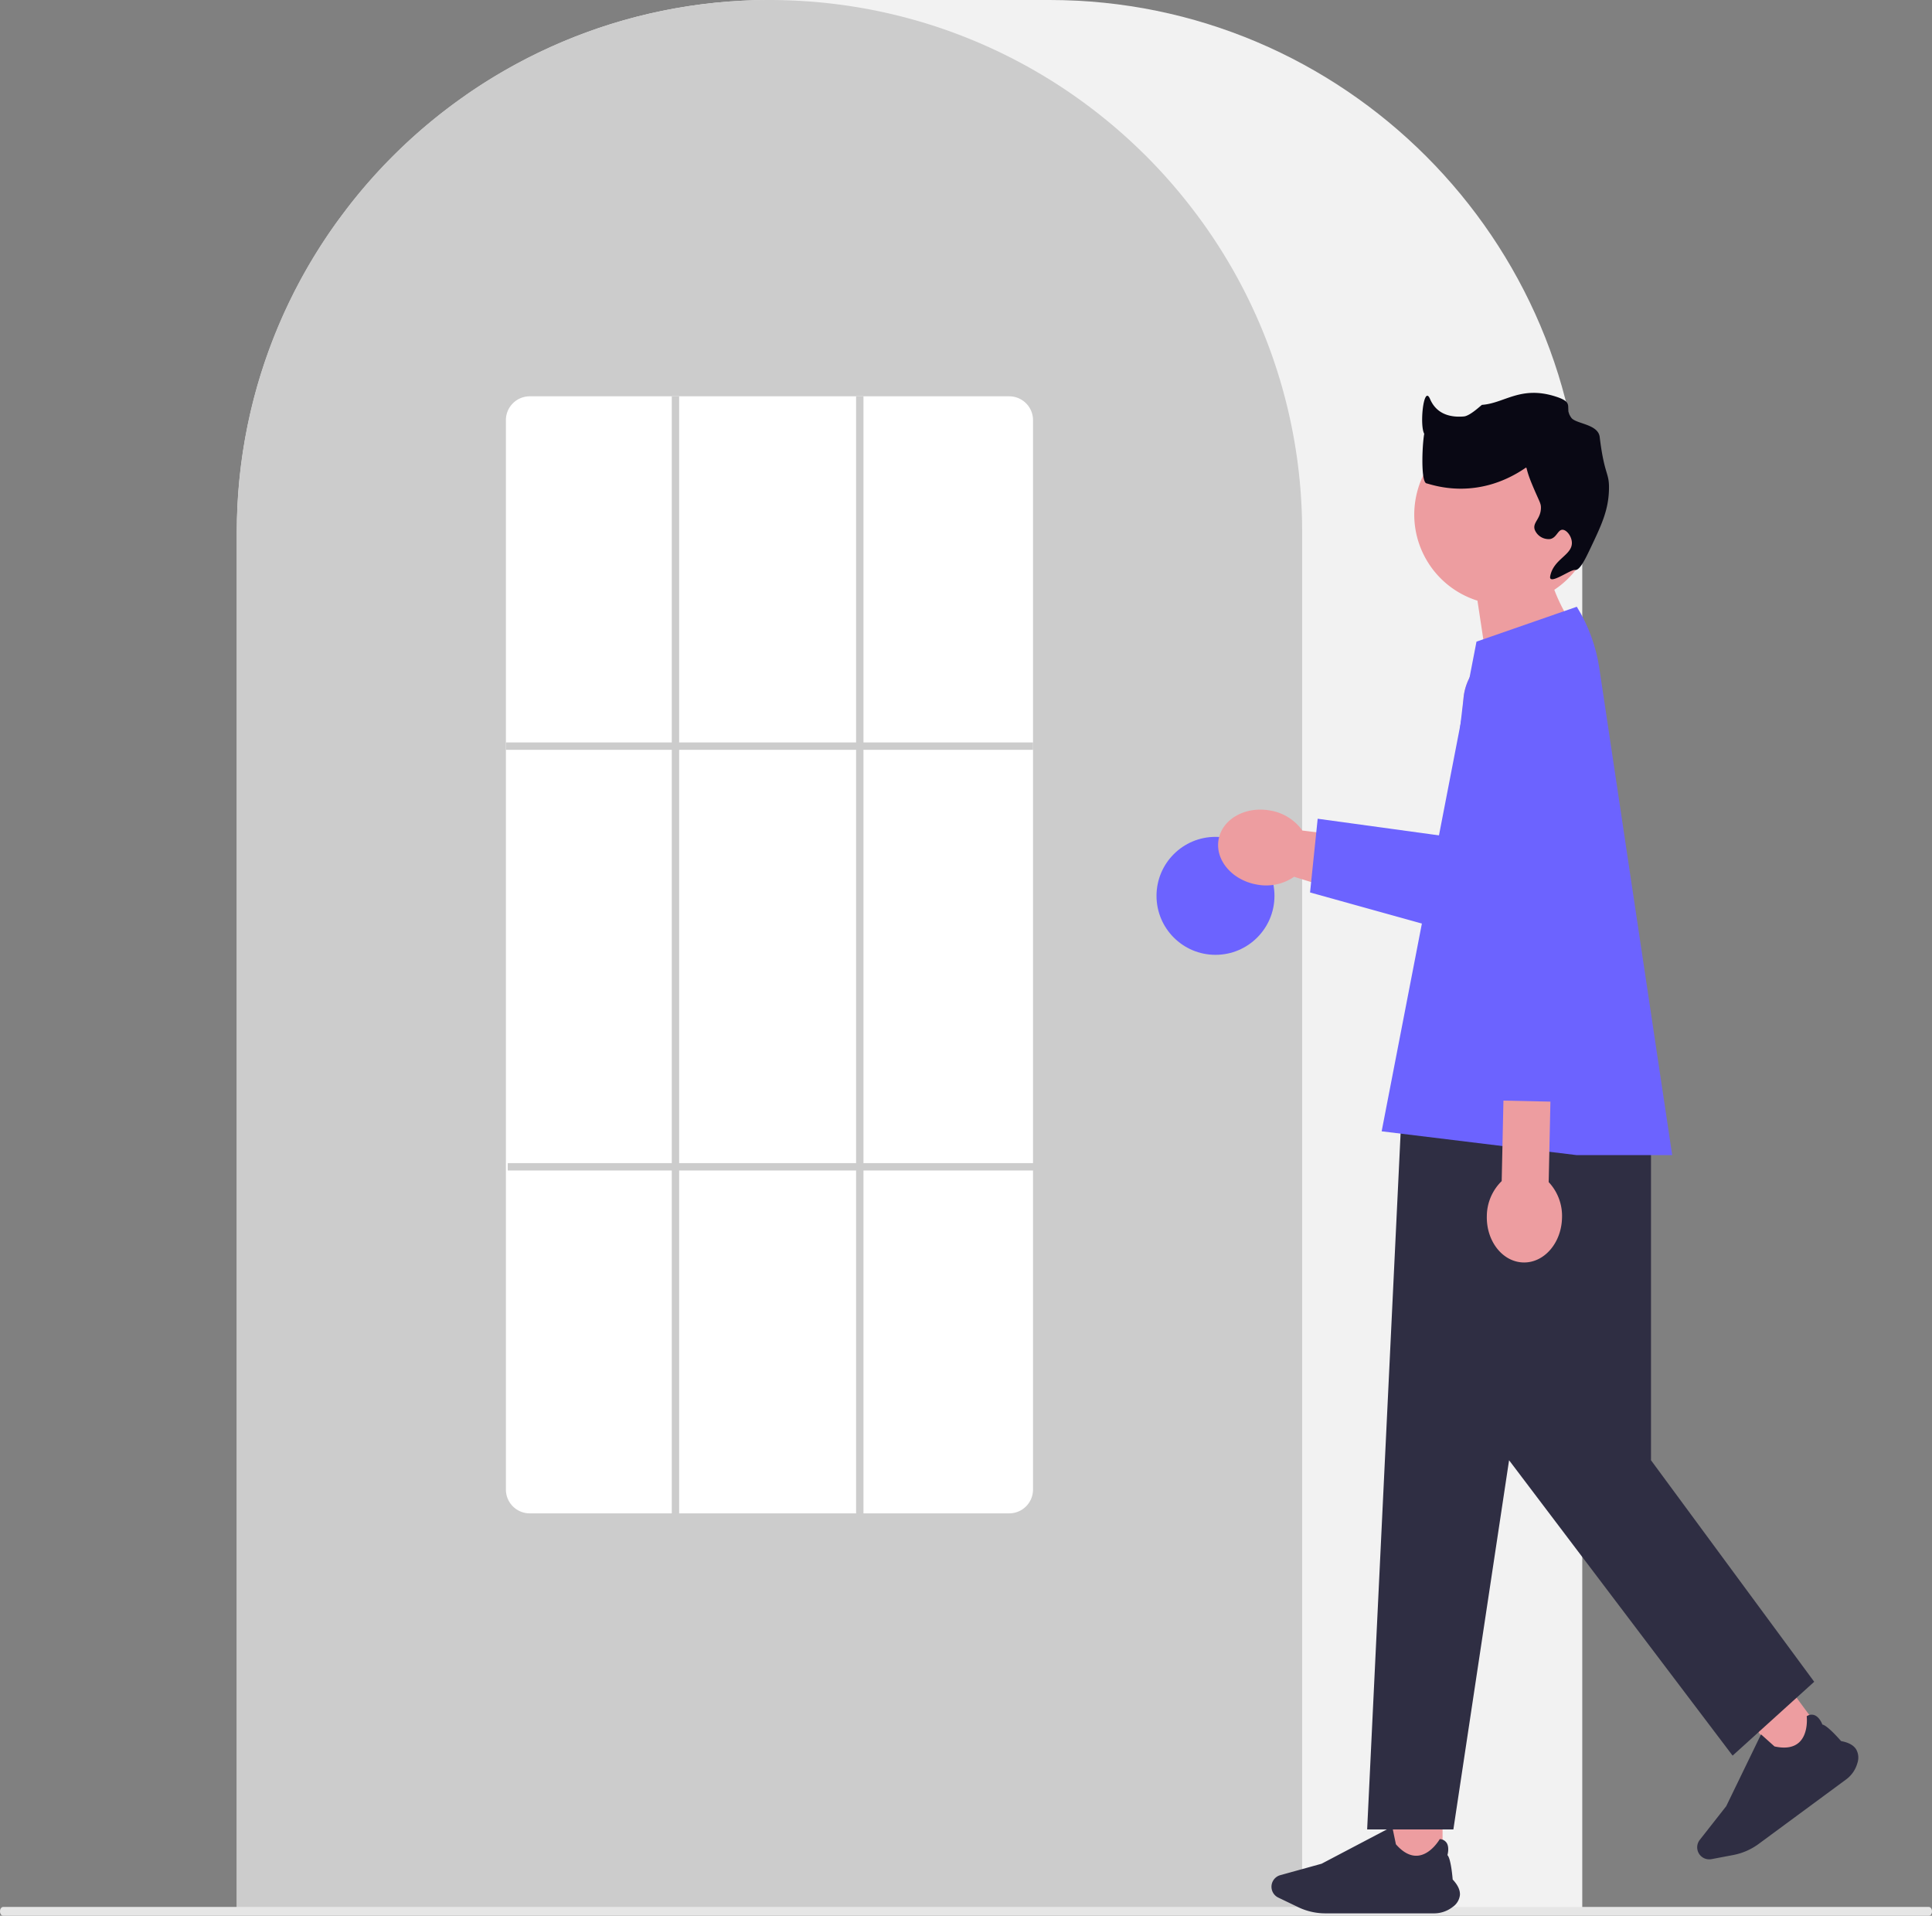 <?xml version="1.0" encoding="UTF-8"?> <svg xmlns="http://www.w3.org/2000/svg" xmlns:v="https://vecta.io/nano" width="800.012" height="793.179"><rect width="100%" height="100%" fill="#808080" stroke="none"/><path d="M655.193 792.196H98.061V220.563C98.061 98.944 197.005 0 318.624 0H434.63c121.619 0 220.563 98.944 220.563 220.563z" fill="#f2f2f2"></path><path d="M539.188 792.196H98.061V220.563c-.122-46.602 14.635-92.026 42.122-129.658l3.066-4.092a220.51 220.51 0 0 1 46.943-45.564l3.044-2.173c14.916-10.322 31.052-18.761 48.039-25.123l3.063-1.133a219.83 219.83 0 0 1 47.484-11.2c1-.137 2.035-.244 3.065-.352 15.781-1.687 31.698-1.687 47.479 0l3.074.353a219.79 219.79 0 0 1 47.471 11.2l3.066 1.134a219.5 219.5 0 0 1 47.484 24.751l3.062 2.144a222.83 222.83 0 0 1 28.06 23.757c6.963 6.961 13.452 14.381 19.423 22.21a203.99 203.99 0 0 1 3.061 4.086 218.86 218.86 0 0 1 42.124 129.66z" fill="#ccc"></path><circle cx="503.317" cy="370.914" r="24.422" fill="#6c63ff"></circle><path d="M798.726 793.179H1.287c-.71 0-1.286-.814-1.286-1.817s.576-1.818 1.286-1.818h797.439c.71 0 1.286.814 1.286 1.818s-.575 1.817-1.286 1.817z" fill="#e6e6e6"></path><path d="M417.839 626.583h-198.43a9.87 9.87 0 0 1-9.922-9.792V173.879a9.87 9.87 0 0 1 9.921-9.792h198.431a9.87 9.87 0 0 1 9.921 9.792v442.912a9.87 9.87 0 0 1-9.922 9.792z" fill="#fff"></path><g fill="#ccc"><path d="M209.487 307.399h218.274v3.053H209.487zm.763 174.179h218.274v3.053H210.25z"></path><path d="M278.175 164.088h3.053v464.023h-3.053zm76.319 0h3.053v464.023h-3.053z"></path></g><path d="M651.802 291.1a23 23 0 0 1-.621 5.294l-17.588 74.846a19.76 19.76 0 0 1-23.787 14.714l-70.488-21.872-3.442-1.063a20.41 20.41 0 0 1-15.462 3.21c-10.231-1.81-17.314-10.136-15.82-18.609s11-13.862 21.23-12.062a20.45 20.45 0 0 1 13.441 8.294l.052.01.179.032 61.352 7.589 5.157-62.226a22.94 22.94 0 0 1 45.8 1.842z" fill="#ed9da0"></path><path d="M651.803 291.1a23 23 0 0 1-.621 5.294l-14.431 78a19.76 19.76 0 0 1-23.787 14.714l-70.488-19.6 3.158-30.523h0l53.679 7.368 6.694-57.1a22.94 22.94 0 0 1 45.8 1.842z" fill="#6c63ff"></path><path fill="#ed9da0" d="M726.325 714.676l17.025-12.552 12.552 17.025-17.025 12.552z"></path><path d="M764.411 736.78l-36.191 26.681a25.93 25.93 0 0 1-10.5 4.579l-9.036 1.712a4.98 4.98 0 0 1-4.842-7.965l10.957-13.956 14.423-29.737.083.076 5.488 4.912c4.454.986 7.875.432 10.167-1.646 4-3.624 3.193-10.733 3.184-10.8l-.007-.055.047-.028a3.56 3.56 0 0 1 3.119-.427c2.082.76 3.168 3.492 3.324 3.911 2.032.285 7.318 6.345 7.743 6.836 3.041.551 5.135 1.693 6.223 3.393.978 1.714 1.178 3.765.548 5.635-.746 2.765-2.415 5.193-4.73 6.879z" fill="#2f2e43"></path><path fill="#ed9da0" d="M576.195 751.804h21.152v21.152h-21.152z"></path><g fill="#2f2e43"><path d="M593.737 792.197h-44.963c-3.866-.005-7.682-.875-11.168-2.545l-8.289-3.984a4.98 4.98 0 0 1 .829-9.284l17.1-4.732 29.255-15.377.022.111 1.5 7.211c3 3.437 6.082 5.021 9.16 4.708 5.369-.544 8.938-6.744 8.974-6.807l.027-.048.055.006a3.56 3.56 0 0 1 2.764 1.507c1.225 1.847.478 4.691.355 5.12 1.467 1.435 2.125 9.45 2.176 10.1 2.121 2.248 3.129 4.409 3 6.424a6.92 6.92 0 0 1-2.9 4.861c-2.242 1.785-5.027 2.749-7.893 2.733z"></path><path d="M683.653 421.153H582.278l-16.16 336.309h35.7l23.066-152.868 92.559 122.294 33.792-30.574-67.584-91.721z"></path></g><path d="M660.351 213.043c-.004-19.168-14.514-35.223-33.584-37.161s-36.513 10.87-40.373 29.645 7.114 37.426 25.401 43.169l7.223 47.733 36.82-30.683s-7.954-10.131-12.22-21.556a37.32 37.32 0 0 0 16.732-31.147zm1.041 162.008l16.557 48.79-93.675-1.053 13.967-44.58z" fill="#ed9da0"></path><path d="M652.933 251.216l-41.541 14.442-39.272 202.744 80.814 9.867h39.5l-30.18-201.615c-1.351-9.024-4.523-17.678-9.323-25.438h0z" fill="#6c63ff"></path><path d="M641.286 489.438l.723-33.325-19.458-.422-.723 33.325a20.43 20.43 0 0 0-6.155 14.543c-.225 10.388 6.561 18.96 15.158 19.147s15.749-8.083 15.974-18.471a20.43 20.43 0 0 0-5.519-14.8z" fill="#ed9da0"></path><path d="M652.166 235.98c1.943.331 4.223-4.377 6.4-8.963 4.562-9.6 7.462-15.7 7.682-24.328.188-7.352-1.854-5.422-3.841-21.767-.655-5.391-9.865-5.381-11.74-7.941-3.166-4.324 1.692-6.107-6.186-8.7-14.756-4.865-21.428 2.693-30.8 3.344-.237.016-4.882 4.56-7.477 4.795-4.546.412-11.1-.3-14.043-7.222-2.749-6.476-4.57 12.448-2.113 14.789 2.151 2.261 4.085 4.719 5.776 7.342.1.411-4.331-12.944-5.776-8.99-1.04 2.845-1.991 21.244.654 21.794 2.212.46 20.594 7.52 40.974-6.4.723-.494.04.294 2.561 6.4 3.179 7.7 3.9 8.121 3.841 10.243-.12 4.593-3.569 5.946-2.561 8.963a6.2 6.2 0 0 0 6.4 3.841c2.7-.558 3.165-3.9 5.122-3.841 1.676.051 3.664 2.575 3.841 5.122.373 5.366-7.571 6.842-8.963 14.085-.786 4.088 8.458-2.865 10.243-2.561z" fill="#090814"></path></svg> 